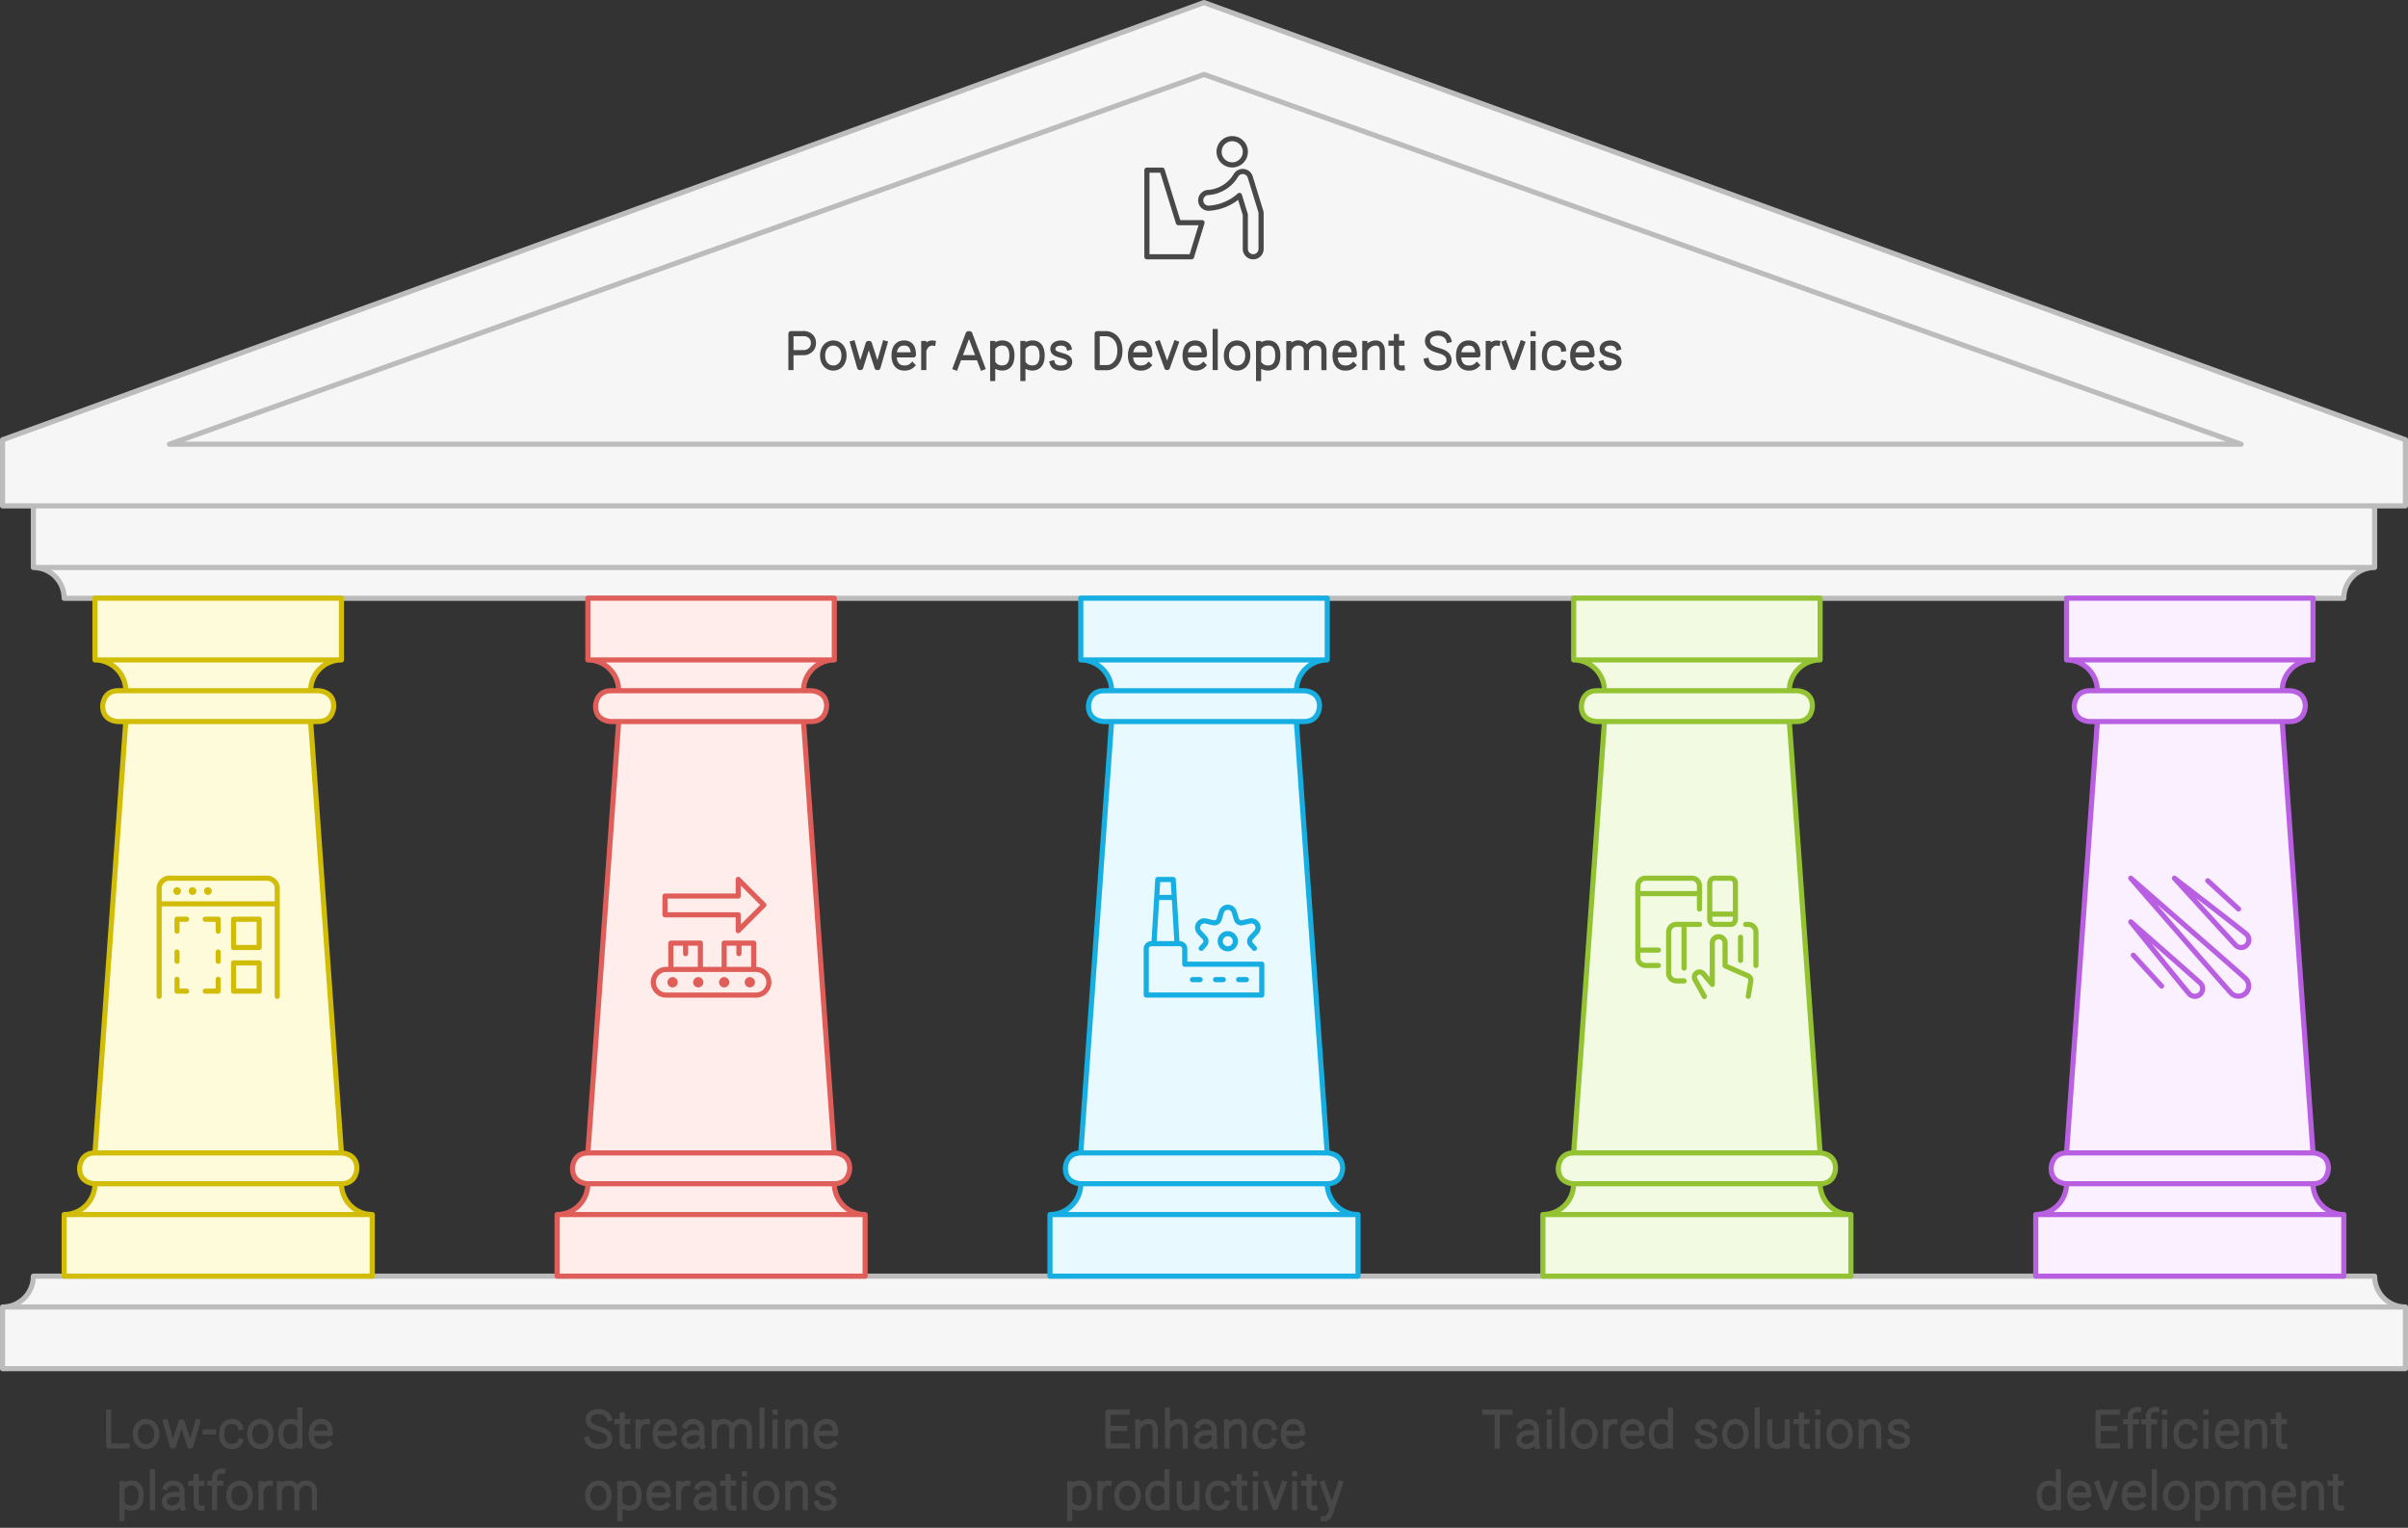 <svg width="938" height="595" viewBox="0 0 938 595" style="fill:none;stroke:none;fill-rule:evenodd;clip-rule:evenodd;stroke-linecap:round;stroke-linejoin:round;stroke-miterlimit:1.5;" version="1.1" xmlns="http://www.w3.org/2000/svg" xmlns:xlink="http://www.w3.org/1999/xlink"><rect x="0" y="0" width="938" height="595" fill="#333333" stroke="none"/><g id="blend" mix-blend-mode="multiply"><g id="g-root-1.cu-2_sy_1d2djr316rh3b8" data-item-order="-497948"><g id="1.cu-2_sy_1d2djr316rh3b8-fill" stroke="none" fill="#F6F6F6" transform="matrix(1, 0, 0, 1, -11, -11)"><g xmlns="http://www.w3.org/2000/svg" transform="translate(-0.0, -56)"><path d="M36 300H924C924 293.373 929.373 288 936 288H24C30.627 288 36 293.373 36 300Z M936 264H24V288H936V264Z M948 576C941.373 576 936 570.627 936 564H24C24 570.627 18.627 576 12 576H948Z M12 600H948V576C650.898 576 320.841 576 12 576V600Z M480 68L948 238.264V264H12V238.264L480 68Z"></path></g></g><g id="1.cu-2_sy_1d2djr316rh3b8-stroke" fill="none" stroke-linecap="round" stroke-linejoin="round" stroke-miterlimit="1.5" stroke="#BCBCBC" stroke-width="2" transform="matrix(1, 0, 0, 1, -11, -11)"><g xmlns="http://www.w3.org/2000/svg" transform="translate(-0.0, -56)"><path d="M36 300H924C924 293.373 929.373 288 936 288H24C30.627 288 36 293.373 36 300Z M936 264H24V288H936V264Z M948 576C941.373 576 936 570.627 936 564H24C24 570.627 18.627 576 12 576H948Z M12 600H948V576C650.898 576 320.841 576 12 576V600Z M480 68L948 238.264V264H12V238.264L480 68Z"></path></g></g></g><g id="g-root-1.cu-1_sy_zrjigv16rh1qd" data-item-order="-497945" transform="matrix(1, 0, 0, 1, 65, 28)"><g id="1.cu-1_sy_zrjigv16rh1qd-stroke" fill="none" stroke-linecap="round" stroke-linejoin="round" stroke-miterlimit="1.5" stroke="#BCBCBC" stroke-width="2" transform="matrix(1, 0, 0, 1, -11, -11)"><g xmlns="http://www.w3.org/2000/svg" transform="translate(-65, -84)"><path d="M480 96L77 240H884L480 96Z"></path></g></g></g><g id="g-root-2.cu_sy_qvwi7z16rh2j2" data-item-order="-497944" transform="matrix(1, 0, 0, 1, 24, 231.941)"><g id="2.cu_sy_qvwi7z16rh2j2-fill" stroke="none" fill="#FEFBDB" transform="matrix(1, 0, 0, 1, -11, -11.941)"><g xmlns="http://www.w3.org/2000/svg" transform="translate(-24, -287)"><path d="M60 348H132L144 516H48L60 348Z M48 299.941H144V324H48V299.941Z M36 564H156V540H36V564Z M48 324H144C137.373 324 132 329.373 132 336H60C60 329.373 54.627 324 48 324Z M36 540H156C149.373 540 144 534.627 144 528H48C48 534.627 42.627 540 36 540Z M57 336h78s6 0 6 6v0s0 6 -6 6 h-78s-6 0 -6 -6v0s0 -6 6 -6 M48 516h96s6 0 6 6v0s0 6 -6 6 h-96s-6 0 -6 -6v0s0 -6 6 -6"></path></g></g><g id="2.cu_sy_qvwi7z16rh2j2-stroke" fill="none" stroke-linecap="round" stroke-linejoin="round" stroke-miterlimit="1.5" stroke="#D1BD08" stroke-width="2" transform="matrix(1, 0, 0, 1, -11, -11.941)"><g xmlns="http://www.w3.org/2000/svg" transform="translate(-24, -287)"><path d="M60 348H132L144 516H48L60 348Z M48 299.941H144V324H48V299.941Z M36 564H156V540H36V564Z M48 324H144C137.373 324 132 329.373 132 336H60C60 329.373 54.627 324 48 324Z M36 540H156C149.373 540 144 534.627 144 528H48C48 534.627 42.627 540 36 540Z M57 336h78s6 0 6 6v0s0 6 -6 6 h-78s-6 0 -6 -6v0s0 -6 6 -6 M48 516h96s6 0 6 6v0s0 6 -6 6 h-96s-6 0 -6 -6v0s0 -6 6 -6"></path></g></g></g><g id="g-root-3.cu_sy_mg303j16rh3bb" data-item-order="-497942" transform="matrix(1, 0, 0, 1, 216, 231.941)"><g id="3.cu_sy_mg303j16rh3bb-fill" stroke="none" fill="#FFEDEB" transform="matrix(1, 0, 0, 1, -11, -11.941)"><g xmlns="http://www.w3.org/2000/svg" transform="translate(-216, -287)"><path d="M252 348H324L336 516H240L252 348Z M240 299.941H336V324H240V299.941Z M228 564H348V540H228V564Z M240 324H336C329.373 324 324 329.373 324 336H252C252 329.373 246.627 324 240 324Z M228 540H348C341.373 540 336 534.627 336 528H240C240 534.627 234.627 540 228 540Z M249 336h78s6 0 6 6v0s0 6 -6 6 h-78s-6 0 -6 -6v0s0 -6 6 -6 M240 516h96s6 0 6 6v0s0 6 -6 6 h-96s-6 0 -6 -6v0s0 -6 6 -6"></path></g></g><g id="3.cu_sy_mg303j16rh3bb-stroke" fill="none" stroke-linecap="round" stroke-linejoin="round" stroke-miterlimit="1.5" stroke="#DF5E59" stroke-width="2" transform="matrix(1, 0, 0, 1, -11, -11.941)"><g xmlns="http://www.w3.org/2000/svg" transform="translate(-216, -287)"><path d="M252 348H324L336 516H240L252 348Z M240 299.941H336V324H240V299.941Z M228 564H348V540H228V564Z M240 324H336C329.373 324 324 329.373 324 336H252C252 329.373 246.627 324 240 324Z M228 540H348C341.373 540 336 534.627 336 528H240C240 534.627 234.627 540 228 540Z M249 336h78s6 0 6 6v0s0 6 -6 6 h-78s-6 0 -6 -6v0s0 -6 6 -6 M240 516h96s6 0 6 6v0s0 6 -6 6 h-96s-6 0 -6 -6v0s0 -6 6 -6"></path></g></g></g><g id="g-root-4.cu_sy_958ytb16rh1qg" data-item-order="-497940" transform="matrix(1, 0, 0, 1, 408, 231.941)"><g id="4.cu_sy_958ytb16rh1qg-fill" stroke="none" fill="#E8F9FF" transform="matrix(1, 0, 0, 1, -11, -11.941)"><g xmlns="http://www.w3.org/2000/svg" transform="translate(-408, -287)"><path d="M444 348H516L528 516H432L444 348Z M432 299.941H528V324H432V299.941Z M420 564H540V540H420V564Z M432 324H528C521.373 324 516 329.373 516 336H444C444 329.373 438.627 324 432 324Z M420 540H540C533.373 540 528 534.627 528 528H432C432 534.627 426.627 540 420 540Z M441 336h78s6 0 6 6v0s0 6 -6 6 h-78s-6 0 -6 -6v0s0 -6 6 -6 M432 516h96s6 0 6 6v0s0 6 -6 6 h-96s-6 0 -6 -6v0s0 -6 6 -6"></path></g></g><g id="4.cu_sy_958ytb16rh1qg-stroke" fill="none" stroke-linecap="round" stroke-linejoin="round" stroke-miterlimit="1.5" stroke="#17AEE1" stroke-width="2" transform="matrix(1, 0, 0, 1, -11, -11.941)"><g xmlns="http://www.w3.org/2000/svg" transform="translate(-408, -287)"><path d="M444 348H516L528 516H432L444 348Z M432 299.941H528V324H432V299.941Z M420 564H540V540H420V564Z M432 324H528C521.373 324 516 329.373 516 336H444C444 329.373 438.627 324 432 324Z M420 540H540C533.373 540 528 534.627 528 528H432C432 534.627 426.627 540 420 540Z M441 336h78s6 0 6 6v0s0 6 -6 6 h-78s-6 0 -6 -6v0s0 -6 6 -6 M432 516h96s6 0 6 6v0s0 6 -6 6 h-96s-6 0 -6 -6v0s0 -6 6 -6"></path></g></g></g><g id="g-root-5.cu_sy_1uuwif316rh349" data-item-order="-497938" transform="matrix(1, 0, 0, 1, 600, 231.941)"><g id="5.cu_sy_1uuwif316rh349-fill" stroke="none" fill="#F2FAE1" transform="matrix(1, 0, 0, 1, -11, -11.941)"><g xmlns="http://www.w3.org/2000/svg" transform="translate(-600, -287)"><path d="M636 348H708L720 516H624L636 348Z M624 299.941H720V324H624V299.941Z M612 564H732V540H612V564Z M624 324H720C713.373 324 708 329.373 708 336H636C636 329.373 630.627 324 624 324Z M612 540H732C725.373 540 720 534.627 720 528H624C624 534.627 618.627 540 612 540Z M633 336h78s6 0 6 6v0s0 6 -6 6 h-78s-6 0 -6 -6v0s0 -6 6 -6 M624 516h96s6 0 6 6v0s0 6 -6 6 h-96s-6 0 -6 -6v0s0 -6 6 -6"></path></g></g><g id="5.cu_sy_1uuwif316rh349-stroke" fill="none" stroke-linecap="round" stroke-linejoin="round" stroke-miterlimit="1.5" stroke="#93C332" stroke-width="2" transform="matrix(1, 0, 0, 1, -11, -11.941)"><g xmlns="http://www.w3.org/2000/svg" transform="translate(-600, -287)"><path d="M636 348H708L720 516H624L636 348Z M624 299.941H720V324H624V299.941Z M612 564H732V540H612V564Z M624 324H720C713.373 324 708 329.373 708 336H636C636 329.373 630.627 324 624 324Z M612 540H732C725.373 540 720 534.627 720 528H624C624 534.627 618.627 540 612 540Z M633 336h78s6 0 6 6v0s0 6 -6 6 h-78s-6 0 -6 -6v0s0 -6 6 -6 M624 516h96s6 0 6 6v0s0 6 -6 6 h-96s-6 0 -6 -6v0s0 -6 6 -6"></path></g></g></g><g id="g-root-6.cu_sy_1ha2ywv16qvz0q" data-item-order="-497936" transform="matrix(1, 0, 0, 1, 792, 231.941)"><g id="6.cu_sy_1ha2ywv16qvz0q-fill" stroke="none" fill="#FAF0FF" transform="matrix(1, 0, 0, 1, -11, -11.941)"><g xmlns="http://www.w3.org/2000/svg" transform="translate(-792, -287)"><path d="M828 348H900L912 516H816L828 348Z M816 299.941H912V324H816V299.941Z M804 564H924V540H804V564Z M816 324H912C905.373 324 900 329.373 900 336H828C828 329.373 822.627 324 816 324Z M804 540H924C917.373 540 912 534.627 912 528H816C816 534.627 810.627 540 804 540Z M825 336h78s6 0 6 6v0s0 6 -6 6 h-78s-6 0 -6 -6v0s0 -6 6 -6 M816 516h96s6 0 6 6v0s0 6 -6 6 h-96s-6 0 -6 -6v0s0 -6 6 -6"></path></g></g><g id="6.cu_sy_1ha2ywv16qvz0q-stroke" fill="none" stroke-linecap="round" stroke-linejoin="round" stroke-miterlimit="1.5" stroke="#B960E2" stroke-width="2" transform="matrix(1, 0, 0, 1, -11, -11.941)"><g xmlns="http://www.w3.org/2000/svg" transform="translate(-792, -287)"><path d="M828 348H900L912 516H816L828 348Z M816 299.941H912V324H816V299.941Z M804 564H924V540H804V564Z M816 324H912C905.373 324 900 329.373 900 336H828C828 329.373 822.627 324 816 324Z M804 540H924C917.373 540 912 534.627 912 528H816C816 534.627 810.627 540 804 540Z M825 336h78s6 0 6 6v0s0 6 -6 6 h-78s-6 0 -6 -6v0s0 -6 6 -6 M816 516h96s6 0 6 6v0s0 6 -6 6 h-96s-6 0 -6 -6v0s0 -6 6 -6"></path></g></g></g><g id="g-root-serv_18hkc3j16r78jm" data-item-order="0" transform="matrix(1, 0, 0, 1, 444, 52)"><g id="serv_18hkc3j16r78jm-stroke" fill="none" stroke-linecap="round" stroke-linejoin="round" stroke-miterlimit="1.5" stroke="#484848" stroke-width="1" transform="matrix(2, 0, 0, 2, -23, -23)"><g xmlns="http://www.w3.org/2000/svg" transform="translate(12, 12)"><path d="M14.94 3.056a2.556 2.556 0 1 0 5.112 0a2.556 2.556 0 1 0 -5.112 0 M21.585,23.5a1.534,1.534,0,0,1-1.534-1.533V15.3L18.9,11.555a9.719,9.719,0,0,1-6,2.489,1.533,1.533,0,0,1-.011-3.066A6.855,6.855,0,0,0,18.24,7.61a1.534,1.534,0,0,1,2.766.361l2.044,6.644a1.543,1.543,0,0,1,.068.452v6.9A1.534,1.534,0,0,1,21.585,23.5Z M9.571 23.5L0.882 23.5L0.882 6.633L3.846 6.633L7.015 16.856L11.615 16.856L9.571 23.5Z"></path></g></g></g><g id="g-root-tx_powerapp_18hkc3j16qw0zs" data-item-order="0" transform="matrix(1, 0, 0, 1, 300, 124)"><g id="tx_powerapp_18hkc3j16qw0zs-stroke" fill="none" stroke-linecap="square" stroke-linejoin="miter" stroke-miterlimit="4" stroke="#484848" stroke-width="2" transform="matrix(1, 0, 0, 1, -4, -7)"><g xmlns="http://www.w3.org/2000/svg" transform="translate(171, 8)"><path d="M-158.899 18.131V4.944L-153.62 4.928C-152.522 4.967 -150.137 5.749 -150.137 8.572C-150.137 11.394 -152.522 12.254 -153.62 12.331L-158.371 12.345 M-138.223 13.457C-138.223 16.522 -140.094 18.34 -142.402 18.34C-144.71 18.34 -146.581 16.522 -146.581 13.457C-146.581 10.392 -144.71 8.573 -142.402 8.573C-140.094 8.573 -138.223 10.392 -138.223 13.457Z M-134.832 8.69L-132.117 18.119L-131.739 18.119L-128.797 8.782H-128.362L-125.356 18.119H-125.006L-122.289 8.69 M-111.623 17.218C-112.596 18.155 -113.621 18.339 -114.807 18.339C-116.875 18.339 -118.739 17.028 -118.739 13.456C-118.739 9.884 -116.929 8.573 -114.86 8.573C-112.792 8.573 -111.188 9.63 -111.188 13.201H-118.408 M-103.535 8.609C-104.916 8.419 -106.164 9.319 -106.806 10.619M-107.161 8.773V18.123 M-94.786 18.145L-89.838 4.973L-89.25 4.973L-84.286 18.145M-92.969 14.294H-86.11 M-80.317 8.774V22.393M-79.951 10.124C-79.068 9.027 -77.887 8.558 -76.578 8.558C-74.397 8.558 -72.818 9.904 -72.818 13.476C-72.818 17.047 -74.502 18.323 -76.684 18.323C-77.955 18.323 -79.241 17.783 -79.951 16.72 M-68.547 8.774V22.393M-68.181 10.124C-67.298 9.027 -66.117 8.558 -64.808 8.558C-62.627 8.558 -61.048 9.904 -61.048 13.476C-61.048 17.047 -62.732 18.323 -64.914 18.323C-66.185 18.323 -67.471 17.783 -68.181 16.72 M-50.612 10.381C-50.908 9.404 -52.062 8.584 -53.672 8.584C-55.56 8.584 -56.78 9.447 -56.871 10.751C-56.976 12.246 -55.742 12.822 -53.812 13.339C-52.118 13.797 -50.175 14.277 -50.329 16.122C-50.428 17.311 -51.405 18.346 -53.762 18.346C-55.668 18.346 -56.745 17.53 -57.08 16.424 M-35.603 18.18L-39.612 18.183V4.948C-38.665 4.948 -37.386 4.946 -35.986 4.946C-34.533 4.91 -30.753 6.173 -30.753 11.511C-30.753 16.848 -34.278 18.18 -35.603 18.18Z M-19.533 17.218C-20.506 18.155 -21.531 18.339 -22.717 18.339C-24.785 18.339 -26.649 17.028 -26.649 13.456C-26.649 9.884 -24.839 8.573 -22.77 8.573C-20.702 8.573 -19.098 9.63 -19.098 13.201H-26.318 M-8.897 8.691L-12.267 18.119L-12.468 18.119L-15.872 8.691 M1.747 17.218C0.774 18.155 -0.251 18.339 -1.437 18.339C-3.505 18.339 -5.369 17.028 -5.369 13.456C-5.369 9.884 -3.559 8.573 -1.49 8.573C0.578 8.573 2.182 9.63 2.182 13.201H-5.038 M6.366 4.125V18.126 M19.077 13.457C19.077 16.522 17.206 18.34 14.898 18.34C12.59 18.34 10.719 16.522 10.719 13.457C10.719 10.392 12.59 8.573 14.898 8.573C17.206 8.573 19.077 10.392 19.077 13.457Z M23.263 8.774V22.393M23.629 10.124C24.512 9.027 25.693 8.558 27.002 8.558C29.183 8.558 30.762 9.904 30.762 13.476C30.762 17.047 29.078 18.323 26.896 18.323C25.625 18.323 24.339 17.783 23.629 16.72 M35.06 8.814L35.06 18.162M41.894 18.162L41.883 11.47C41.819 10.526 41.452 9.078 39.578 8.649C37.638 8.205 36.158 9.248 35.422 10.595M48.729 18.162V12.108C48.729 11.396 48.844 9.206 46.413 8.649C44.384 8.184 42.85 9.347 42.149 10.783 M60.157 17.218C59.184 18.155 58.159 18.339 56.974 18.339C54.905 18.339 53.042 17.028 53.042 13.456C53.042 9.884 54.851 8.573 56.92 8.573C58.988 8.573 60.592 9.63 60.592 13.201H53.372 M64.639 8.78L64.639 18.128M71.473 18.128V12.074C71.473 11.362 71.569 8.79 69.186 8.587C67.428 8.437 65.739 9.562 64.963 10.956 M79.219 18.326C77.81 18.465 76.952 17.732 76.952 16.387V6.081M79.102 8.642H77.338M74.842 8.642H76.575 M97.346 7.457C96.915 5.893 95.295 4.732 93.206 4.732C90.758 4.732 89.057 5.931 89.057 7.754C89.057 9.724 90.521 10.685 93.026 11.406C95.223 12.045 97.46 12.812 97.46 15.288C97.46 16.951 96.147 18.346 93.09 18.346C90.618 18.346 89.037 17.106 88.673 15.483 M108.267 17.218C107.294 18.155 106.269 18.339 105.084 18.339C103.015 18.339 101.152 17.028 101.152 13.456C101.152 9.884 102.961 8.573 105.03 8.573C107.098 8.573 108.702 9.63 108.702 13.201H101.482 M116.355 8.609C114.974 8.419 113.726 9.319 113.084 10.619M112.729 8.773V18.123 M126.013 8.691L122.643 18.119L122.442 18.119L119.038 8.691 M130.188 4.971H130.212M130.172 8.804V18.145 M141.912 16.254C141.54 17.649 139.972 18.339 138.503 18.339C136.366 18.339 134.6 17.028 134.6 13.456C134.6 9.884 136.469 8.573 138.607 8.573C140.114 8.573 141.764 9.41 141.997 10.915 M152.727 17.218C151.754 18.155 150.729 18.339 149.544 18.339C147.475 18.339 145.612 17.028 145.612 13.456C145.612 9.884 147.421 8.573 149.49 8.573C151.558 8.573 153.162 9.63 153.162 13.201H145.942 M163.368 10.381C163.072 9.404 161.918 8.584 160.308 8.584C158.42 8.584 157.2 9.447 157.109 10.751C157.004 12.246 158.238 12.822 160.168 13.339C161.862 13.797 163.805 14.277 163.651 16.122C163.552 17.311 162.575 18.346 160.218 18.346C158.312 18.346 157.235 17.53 156.9 16.424"></path></g></g></g><g id="g-root-ux_diknr316r8n44" data-item-order="0" transform="matrix(1, 0, 0, 1, 60, 340)"><g id="ux_diknr316r8n44-stroke" fill="none" stroke-linecap="round" stroke-linejoin="round" stroke-miterlimit="1.5" stroke="#D1BD08" stroke-width="1" transform="matrix(2, 0, 0, 2, -23, -23)"><g xmlns="http://www.w3.org/2000/svg" transform="translate(12, 12)"><path d="M3.979 10.802L3.979 8.496L5.843 8.496 M12 10.802L12 8.496L9.479 8.496 M3.979 20.189L3.979 22.496L5.843 22.496 M12 20.189L12 22.496L9.479 22.496 M3.979 16.681L3.979 14.875 M12 16.681L12 14.875 M15 8.496L19.979 8.496L19.979 13.996L15 13.996Z M15 16.996L19.979 16.996L19.979 22.496L15 22.496Z M.5,23.5V2.5a2,2,0,0,1,2-2h19a2,2,0,0,1,2,2v21 M0.5 5.5L23.5 5.5 M4,2.75A.25.25,0,1,1,3.75,3,.25.25,0,0,1,4,2.75 M7,2.75A.25.25,0,1,1,6.75,3,.25.25,0,0,1,7,2.75 M10,2.75A.25.25,0,1,1,9.75,3,.25.25,0,0,1,10,2.75"></path></g></g></g><g id="g-root-2_141qtz316qysjl" data-item-order="0" transform="matrix(1, 0, 0, 1, 252, 340)"><g id="2_141qtz316qysjl-stroke" fill="none" stroke-linecap="round" stroke-linejoin="round" stroke-miterlimit="1.5" stroke="#DF5E59" stroke-width="1" transform="matrix(2, 0, 0, 2, -23, -23)"><g xmlns="http://www.w3.org/2000/svg" transform="translate(12, 12)"><path d="M23.25,20.769a2.5,2.5,0,0,1-2.5,2.5H3.25a2.5,2.5,0,0,1,0-5h17.5A2.5,2.5,0,0,1,23.25,20.769Z M4.16 13.151L9.914 13.151L9.914 18.269L4.16 18.269Z M4 20.769a0.5 0.5 0 1 0 1 0a0.5 0.5 0 1 0 -1 0 M9 20.769a0.5 0.5 0 1 0 1 0a0.5 0.5 0 1 0 -1 0 M14.042 20.769a0.5 0.5 0 1 0 1 0a0.5 0.5 0 1 0 -1 0 M19.042 20.769a0.5 0.5 0 1 0 1 0a0.5 0.5 0 1 0 -1 0 M7.037 15.194L7.037 13.151 M14.542 13.151L20.296 13.151L20.296 18.269L14.542 18.269Z M17.419 15.194L17.419 13.151 M22.272 5.72L17.282 0.731L17.282 3.974L3.024 3.974L3.024 7.631L17.282 7.631L17.282 10.71L22.272 5.72Z"></path></g></g></g><g id="g-root-3_1upabsv16r8o3v" data-item-order="0" transform="matrix(1, 0, 0, 1, 444, 340)"><g id="3_1upabsv16r8o3v-stroke" fill="none" stroke-linecap="round" stroke-linejoin="round" stroke-miterlimit="1.5" stroke="#17AEE1" stroke-width="1" transform="matrix(2, 0, 0, 2, -23, -23)"><g xmlns="http://www.w3.org/2000/svg" transform="translate(12, 12)"><path d="M8.25,17.25v-3a1,1,0,0,0-1-1H1.75a1,1,0,0,0-1,1v9h22.5v-6Z M6.75 13.25L2.25 13.25L3 0.75L6 0.75L6.75 13.25Z M9.75 20.25L11.25 20.25 M14.25 20.25L15.75 20.25 M18.75 20.25L20.25 20.25 M2.786 4.25L6.214 4.25 M15.165 12.778a1.472 1.472 0 1 0 2.944 0a1.472 1.472 0 1 0 -2.944 0 M21.814,14.156l-.658-.71a.983.983,0,0,1,0-1.336l1.011-1.09a1.313,1.313,0,0,0-1.25-2.176l-1.445.334a.973.973,0,0,1-1.151-.668l-.434-1.425a1.306,1.306,0,0,0-2.5,0L14.953,8.51a.975.975,0,0,1-1.152.668l-1.444-.334a1.313,1.313,0,0,0-1.251,2.176l1.011,1.09a.983.983,0,0,1,0,1.336l-.657.71"></path></g></g></g><g id="g-root-hand_4j6szj16rfmdr" data-item-order="0" transform="matrix(1, 0, 0, 1, 636, 340)"><g id="hand_4j6szj16rfmdr-stroke" fill="none" stroke-linecap="round" stroke-linejoin="round" stroke-miterlimit="1.5" stroke="#93C332" stroke-width="1" transform="matrix(2, 0, 0, 2, -23, -23)"><g xmlns="http://www.w3.org/2000/svg" transform="translate(12, 12)"><path d="M22,23.5l.5-3a.94.94,0,0,0-.59-1l-4.42-1.94V13.25a1.25,1.25,0,1,0-2.49,0v7.94l-1.72-2.06a1,1,0,0,0-1.63.13.94.94,0,0,0,0,1l1.8,3.28 M4.5,17.5H2A1.5,1.5,0,0,1,.5,16V2A1.5,1.5,0,0,1,2,.5h9A1.5,1.5,0,0,1,12.5,2V6.5 M0.5 14.5L4.5 14.5 M9.5 9.5L9.5 18 M15.5 0.5h3s1 0 1 1v7s0 1 -1 1 h-3s-1 0 -1 -1v-7s0 -1 1 -1 M14.5 7.5L19.5 7.5 M0.5 3.5L12.5 3.5 M20.5 12L20.5 16.5 M21.5,9.5H22A1.5,1.5,0,0,1,23.5,11v6.5 M12.5,9.5H8A1.5,1.5,0,0,0,6.5,11v8A1.5,1.5,0,0,0,8,20.5H9.5"></path></g></g></g><g id="g-root-mete_140hvsv16rfoqu" data-item-order="0" transform="matrix(1, 0, 0, 1, 828, 340)"><g id="mete_140hvsv16rfoqu-stroke" fill="none" stroke-linecap="round" stroke-linejoin="round" stroke-miterlimit="1.5" stroke="#B960E2" stroke-width="1" transform="matrix(2, 0, 0, 2, -23, -23)"><g xmlns="http://www.w3.org/2000/svg" transform="translate(12, 12)"><path d="M20.086,22.914C19.305,22.133.5.5.5.5S22.133,19.305,22.914,20.086a2,2,0,0,1-2.828,2.828Z M23.061,11.439a1.5,1.5,0,0,1-2.122,2.122C20.354,12.975,9,.5,9,.5S22.475,10.854,23.061,11.439Z M14.061,20.939a1.5,1.5,0,0,1-2.122,2.122C11.354,22.475.5,9,.5,9S13.475,20.354,14.061,20.939Z M21.5 6.5L15.5 1 M6.5 21.5L1 15.5"></path></g></g></g><g id="g-root-tx_lowcodep_13ymgjj16qw0ln" data-item-order="0" transform="matrix(1, 0, 0, 1, 36, 544)"><g id="tx_lowcodep_13ymgjj16qw0ln-stroke" fill="none" stroke-linecap="square" stroke-linejoin="miter" stroke-miterlimit="4" stroke="#484848" stroke-width="2" transform="matrix(1, 0, 0, 1, -6, -7)"><g xmlns="http://www.w3.org/2000/svg" transform="translate(53, 8)"><path d="M-33.503 18.145L-40.652 18.145L-40.694 11.3V4.938 M-21.923 13.457C-21.923 16.522 -23.794 18.34 -26.102 18.34C-28.41 18.34 -30.281 16.522 -30.281 13.457C-30.281 10.392 -28.41 8.573 -26.102 8.573C-23.794 8.573 -21.923 10.392 -21.923 13.457Z M-18.532 8.69L-15.817 18.119L-15.439 18.119L-12.497 8.782H-12.062L-9.056 18.119H-8.706L-5.989 8.69 M-3.089 12.65L0.166 12.65 M10.652 16.254C10.28 17.649 8.712 18.339 7.243 18.339C5.106 18.339 3.34 17.028 3.34 13.456C3.34 9.884 5.209 8.573 7.347 8.573C8.854 8.573 10.504 9.41 10.737 10.915 M22.617 13.457C22.617 16.522 20.746 18.34 18.438 18.34C16.13 18.34 14.259 16.522 14.259 13.457C14.259 10.392 16.13 8.573 18.438 8.573C20.746 8.573 22.617 10.392 22.617 13.457Z M33.81 18.124V4.123M33.45 16.773C32.588 17.871 31.49 18.34 30.18 18.34C27.999 18.34 26.347 17.029 26.347 13.458C26.347 9.886 28.104 8.575 30.286 8.575C31.555 8.575 32.765 9.114 33.45 10.175 M45.307 17.218C44.334 18.155 43.309 18.339 42.124 18.339C40.055 18.339 38.191 17.028 38.191 13.456C38.191 9.884 40.001 8.573 42.07 8.573C44.138 8.573 45.742 9.63 45.742 13.201H38.522 M-35.517 32.774V46.393M-35.151 34.124C-34.268 33.027 -33.087 32.558 -31.778 32.558C-29.597 32.558 -28.018 33.904 -28.018 37.476C-28.018 41.047 -29.702 42.323 -31.884 42.323C-33.155 42.323 -34.441 41.783 -35.151 40.719 M-23.604 28.125V42.126 M-18.572 34.246C-18.208 33.28 -16.792 32.567 -15.452 32.567C-13.598 32.567 -12.096 33.88 -12.096 35.499L-12.09 36.957V39.571C-12.09 40.614 -12.115 41.353 -11.813 42.278M-12.47 36.957H-15.198C-17.701 36.957 -19.001 38.343 -19.001 39.837C-19.001 41.331 -17.763 42.341 -16.147 42.341C-14.165 42.341 -12.539 40.888 -12.139 39.732 M-4.291 42.326C-5.7 42.465 -6.558 41.732 -6.558 40.387V30.081M-4.408 32.642H-6.172M-8.668 32.642H-6.935 M3.734 27.926C3.566 27.908 3.285 27.907 3.157 27.907C1.578 27.907 0.58 29.035 0.58 30.425V42.129M3.005 32.664H0.916M-1.272 32.664H0.254 M14.497 37.457C14.497 40.522 12.626 42.34 10.318 42.34C8.01 42.34 6.139 40.522 6.139 37.457C6.139 34.392 8.01 32.573 10.318 32.573C12.626 32.573 14.497 34.392 14.497 37.457Z M22.295 32.609C20.914 32.419 19.666 33.319 19.024 34.619M18.669 32.773V42.123 M25.82 32.814L25.82 42.162M32.654 42.162L32.643 35.47C32.579 34.526 32.212 33.078 30.338 32.649C28.398 32.205 26.918 33.248 26.182 34.595M39.489 42.162V36.108C39.489 35.396 39.604 33.206 37.173 32.649C35.144 32.184 33.609 33.347 32.909 34.783"></path></g></g></g><g id="g-root-tx_streamli_dcbwvz16qw0lo" data-item-order="0" transform="matrix(1, 0, 0, 1, 222, 544)"><g id="tx_streamli_dcbwvz16qw0lo-stroke" fill="none" stroke-linecap="square" stroke-linejoin="miter" stroke-miterlimit="4" stroke="#484848" stroke-width="2" transform="matrix(1, 0, 0, 1, -6, -7)"><g xmlns="http://www.w3.org/2000/svg" transform="translate(59, 8)"><path d="M-37.599 7.457C-38.03 5.893 -39.65 4.732 -41.739 4.732C-44.187 4.732 -45.888 5.931 -45.888 7.754C-45.888 9.724 -44.424 10.685 -41.92 11.406C-39.723 12.045 -37.486 12.812 -37.486 15.288C-37.486 16.951 -38.798 18.346 -41.855 18.346C-44.327 18.346 -45.908 17.106 -46.272 15.483 M-30.356 18.326C-31.765 18.465 -32.623 17.732 -32.623 16.387V6.081M-30.473 8.642H-32.237M-34.733 8.642H-33 M-22.84 8.609C-24.221 8.419 -25.469 9.319 -26.111 10.619M-26.466 8.773V18.123 M-12.688 17.218C-13.661 18.155 -14.686 18.339 -15.871 18.339C-17.94 18.339 -19.804 17.028 -19.804 13.456C-19.804 9.884 -17.994 8.573 -15.925 8.573C-13.857 8.573 -12.253 9.63 -12.253 13.201H-19.473 M-8.087 10.246C-7.723 9.28 -6.307 8.567 -4.967 8.567C-3.113 8.567 -1.611 9.88 -1.611 11.499L-1.605 12.957V15.571C-1.605 16.614 -1.63 17.353 -1.329 18.278M-1.985 12.957H-4.713C-7.216 12.957 -8.516 14.343 -8.516 15.837C-8.516 17.331 -7.278 18.341 -5.662 18.341C-3.68 18.341 -2.054 16.888 -1.654 15.732 M3.245 8.814L3.245 18.162M10.079 18.162L10.068 11.47C10.004 10.526 9.637 9.078 7.763 8.649C5.823 8.205 4.343 9.248 3.607 10.595M16.914 18.162V12.108C16.914 11.396 17.029 9.206 14.598 8.649C12.569 8.184 11.034 9.347 10.334 10.783 M21.831 4.125V18.126 M26.923 4.971H26.947M26.907 8.804V18.145 M31.834 8.78L31.834 18.128M38.668 18.128V12.074C38.668 11.362 38.764 8.79 36.381 8.587C34.623 8.437 32.934 9.562 32.158 10.956 M50.092 17.218C49.119 18.155 48.094 18.339 46.909 18.339C44.84 18.339 42.977 17.028 42.977 13.456C42.977 9.884 44.786 8.573 46.855 8.573C48.923 8.573 50.527 9.63 50.527 13.201H43.307 M-37.728 37.457C-37.728 40.522 -39.599 42.34 -41.907 42.34C-44.215 42.34 -46.086 40.522 -46.086 37.457C-46.086 34.392 -44.215 32.573 -41.907 32.573C-39.599 32.573 -37.728 34.392 -37.728 37.457Z M-33.542 32.774V46.393M-33.176 34.124C-32.293 33.027 -31.112 32.558 -29.803 32.558C-27.622 32.558 -26.043 33.904 -26.043 37.476C-26.043 41.047 -27.727 42.323 -29.909 42.323C-31.18 42.323 -32.466 41.783 -33.176 40.719 M-15.118 41.218C-16.091 42.155 -17.116 42.339 -18.301 42.339C-20.37 42.339 -22.233 41.028 -22.233 37.456C-22.233 33.884 -20.424 32.573 -18.355 32.573C-16.287 32.573 -14.683 33.63 -14.683 37.201H-21.903 M-7.03 32.609C-8.411 32.419 -9.659 33.319 -10.301 34.619M-10.656 32.773V42.123 M-3.407 34.246C-3.043 33.28 -1.627 32.567 -0.287 32.567C1.567 32.567 3.069 33.88 3.069 35.499L3.075 36.957V39.571C3.075 40.614 3.05 41.353 3.352 42.278M2.695 36.957H-0.033C-2.536 36.957 -3.836 38.343 -3.836 39.837C-3.836 41.331 -2.598 42.341 -0.982 42.341C1 42.341 2.626 40.888 3.026 39.732 M10.874 42.326C9.465 42.465 8.607 41.732 8.607 40.387V30.081M10.757 32.642H8.993M6.497 32.642H8.23 M14.963 28.971H14.987M14.947 32.804V42.145 M27.672 37.457C27.672 40.522 25.801 42.34 23.493 42.34C21.185 42.34 19.314 40.522 19.314 37.457C19.314 34.392 21.185 32.573 23.493 32.573C25.801 32.573 27.672 34.392 27.672 37.457Z M31.864 32.78L31.864 42.128M38.698 42.128V36.074C38.698 35.362 38.794 32.79 36.411 32.587C34.653 32.437 32.964 33.562 32.188 34.956 M49.633 34.381C49.337 33.404 48.183 32.584 46.573 32.584C44.685 32.584 43.465 33.447 43.374 34.751C43.269 36.246 44.503 36.822 46.433 37.339C48.127 37.797 50.07 38.277 49.916 40.122C49.817 41.31 48.84 42.346 46.483 42.346C44.577 42.346 43.5 41.53 43.165 40.424"></path></g></g></g><g id="g-root-tx_enhancep_1lr5f7j16qw0el" data-item-order="0" transform="matrix(1, 0, 0, 1, 408, 544)"><g id="tx_enhancep_1lr5f7j16qw0el-stroke" fill="none" stroke-linecap="square" stroke-linejoin="miter" stroke-miterlimit="4" stroke="#484848" stroke-width="2" transform="matrix(1, 0, 0, 1, -4, -7)"><g xmlns="http://www.w3.org/2000/svg" transform="translate(63, 8)"><path d="M-27.852 18.137L-35.416 18.142V4.95C-34.468 4.95 -29.294 4.95 -27.894 4.95M-28.906 11.297H-34.952 M-23.811 8.78L-23.811 18.128M-16.977 18.128V12.074C-16.977 11.362 -16.881 8.79 -19.264 8.587C-21.022 8.437 -22.711 9.562 -23.487 10.956 M-12.212 4.086V18.128M-5.348 18.128V12.074C-5.348 11.363 -5.252 8.791 -7.645 8.587C-9.399 8.439 -11.084 9.547 -11.871 10.928 M-0.512 10.246C-0.148 9.28 1.268 8.567 2.608 8.567C4.462 8.567 5.964 9.88 5.964 11.499L5.97 12.957V15.571C5.97 16.614 5.945 17.353 6.247 18.278M5.59 12.957H2.862C0.359 12.957 -0.941 14.343 -0.941 15.837C-0.941 17.331 0.297 18.341 1.913 18.341C3.895 18.341 5.521 16.888 5.921 15.732 M10.799 8.78L10.799 18.128M17.633 18.128V12.074C17.633 11.362 17.729 8.79 15.346 8.587C13.588 8.437 11.899 9.562 11.123 10.956 M29.222 16.254C28.85 17.649 27.282 18.339 25.813 18.339C23.676 18.339 21.91 17.028 21.91 13.456C21.91 9.884 23.779 8.573 25.917 8.573C27.424 8.573 29.074 9.41 29.307 10.915 M40.037 17.218C39.064 18.155 38.039 18.339 36.854 18.339C34.785 18.339 32.921 17.028 32.921 13.456C32.921 9.884 34.731 8.573 36.8 8.573C38.868 8.573 40.472 9.63 40.472 13.201H33.252 M-50.307 32.774V46.393M-49.941 34.124C-49.058 33.027 -47.877 32.558 -46.568 32.558C-44.387 32.558 -42.808 33.904 -42.808 37.476C-42.808 41.047 -44.492 42.323 -46.674 42.323C-47.945 42.323 -49.231 41.783 -49.941 40.719 M-34.925 32.609C-36.306 32.419 -37.554 33.319 -38.196 34.619M-38.551 32.773V42.123 M-23.623 37.457C-23.623 40.522 -25.494 42.34 -27.802 42.34C-30.11 42.34 -31.981 40.522 -31.981 37.457C-31.981 34.392 -30.11 32.573 -27.802 32.573C-25.494 32.573 -23.623 34.392 -23.623 37.457Z M-12.43 42.124V28.123M-12.79 40.773C-13.652 41.871 -14.75 42.34 -16.06 42.34C-18.241 42.34 -19.893 41.029 -19.893 37.458C-19.893 33.886 -18.136 32.575 -15.954 32.575C-14.685 32.575 -13.475 33.114 -12.79 34.175 M-0.773 42.115L-0.774 32.767M-7.608 32.767L-7.608 38.821C-7.608 39.532 -7.703 42.096 -5.321 42.307C-3.23 42.493 -1.957 41.653 -1.255 40.47 M10.842 40.254C10.47 41.649 8.902 42.339 7.433 42.339C5.296 42.339 3.53 41.028 3.53 37.456C3.53 33.884 5.399 32.573 7.537 32.573C9.044 32.573 10.694 33.41 10.927 34.915 M17.979 42.326C16.57 42.465 15.712 41.732 15.712 40.387V30.081M17.862 32.642H16.098M13.602 32.642H15.335 M22.068 28.971H22.092M22.052 32.804V42.145 M33.133 32.691L29.763 42.119L29.562 42.119L26.158 32.691 M37.308 28.971H37.332M37.292 32.804V42.145 M45.189 42.326C43.78 42.465 42.922 41.732 42.922 40.387V30.081M45.072 32.642H43.308M40.812 32.642H42.545 M48.449 46.437C50.003 46.683 50.925 45.233 51.282 44.286L55.133 32.691M48.273 32.691L51.614 42.1"></path></g></g></g><g id="g-root-tx_tailored_v4uvjz16qw0em" data-item-order="0" transform="matrix(1, 0, 0, 1, 570, 544)"><g id="tx_tailored_v4uvjz16qw0em-stroke" fill="none" stroke-linecap="square" stroke-linejoin="miter" stroke-miterlimit="4" stroke="#484848" stroke-width="2" transform="matrix(1, 0, 0, 1, -4, -7)"><g xmlns="http://www.w3.org/2000/svg" transform="translate(93, 8)"><path d="M-70.847 4.945C-74.11 4.945 -77.373 4.95 -80.636 4.95M-75.75 18.124V5.456 M-66.972 10.246C-66.608 9.28 -65.192 8.567 -63.852 8.567C-61.998 8.567 -60.496 9.88 -60.496 11.499L-60.49 12.957V15.571C-60.49 16.614 -60.515 17.353 -60.213 18.278M-60.87 12.957H-63.598C-66.101 12.957 -67.401 14.343 -67.401 15.837C-67.401 17.331 -66.163 18.341 -64.547 18.341C-62.565 18.341 -60.939 16.888 -60.539 15.732 M-55.482 4.971H-55.458M-55.498 8.804V18.145 M-50.434 4.125V18.126 M-37.723 13.457C-37.723 16.522 -39.594 18.34 -41.902 18.34C-44.21 18.34 -46.081 16.522 -46.081 13.457C-46.081 10.392 -44.21 8.573 -41.902 8.573C-39.594 8.573 -37.723 10.392 -37.723 13.457Z M-29.925 8.609C-31.306 8.419 -32.554 9.319 -33.196 10.619M-33.551 8.773V18.123 M-19.773 17.218C-20.746 18.155 -21.771 18.339 -22.956 18.339C-25.025 18.339 -26.888 17.028 -26.888 13.456C-26.888 9.884 -25.079 8.573 -23.01 8.573C-20.942 8.573 -19.338 9.63 -19.338 13.201H-26.558 M-8.29 18.124V4.123M-8.65 16.773C-9.512 17.871 -10.61 18.34 -11.92 18.34C-14.101 18.34 -15.753 17.029 -15.753 13.458C-15.753 9.886 -13.996 8.575 -11.814 8.575C-10.545 8.575 -9.335 9.114 -8.65 10.175 M8.718 10.381C8.422 9.404 7.268 8.584 5.658 8.584C3.77 8.584 2.55 9.447 2.459 10.751C2.354 12.246 3.588 12.822 5.518 13.339C7.212 13.797 9.155 14.277 9.001 16.122C8.902 17.311 7.925 18.346 5.568 18.346C3.662 18.346 2.585 17.53 2.25 16.424 M21.167 13.457C21.167 16.522 19.296 18.34 16.988 18.34C14.68 18.34 12.809 16.522 12.809 13.457C12.809 10.392 14.68 8.573 16.988 8.573C19.296 8.573 21.167 10.392 21.167 13.457Z M25.496 4.125V18.126 M37.217 18.115L37.216 8.767M30.382 8.767L30.382 14.821C30.382 15.533 30.287 18.096 32.669 18.308C34.76 18.493 36.033 17.653 36.735 16.47 M44.989 18.326C43.58 18.465 42.722 17.732 42.722 16.387V6.081M44.872 8.642H43.108M40.612 8.642H42.345 M49.078 4.971H49.102M49.062 8.804V18.145 M61.787 13.457C61.787 16.522 59.916 18.34 57.608 18.34C55.3 18.34 53.429 16.522 53.429 13.457C53.429 10.392 55.3 8.573 57.608 8.573C59.916 8.573 61.787 10.392 61.787 13.457Z M65.979 8.78L65.979 18.128M72.813 18.128V12.074C72.813 11.362 72.909 8.79 70.526 8.587C68.768 8.437 67.079 9.562 66.303 10.956 M83.748 10.381C83.452 9.404 82.298 8.584 80.688 8.584C78.8 8.584 77.58 9.447 77.489 10.751C77.384 12.246 78.618 12.822 80.548 13.339C82.242 13.797 84.185 14.277 84.031 16.122C83.932 17.311 82.955 18.346 80.598 18.346C78.692 18.346 77.615 17.53 77.28 16.424"></path></g></g></g><g id="g-root-tx_efficien_3dav316qvy13" data-item-order="0" transform="matrix(1, 0, 0, 1, 786, 544)"><g id="tx_efficien_3dav316qvy13-stroke" fill="none" stroke-linecap="square" stroke-linejoin="miter" stroke-miterlimit="4" stroke="#484848" stroke-width="2" transform="matrix(1, 0, 0, 1, -4, -8)"><g xmlns="http://www.w3.org/2000/svg" transform="translate(69, 9)"><path d="M-26.157 18.137L-33.721 18.142V4.95C-32.773 4.95 -27.599 4.95 -26.199 4.95M-27.211 11.297H-33.257 M-18.001 3.926C-18.169 3.908 -18.45 3.907 -18.578 3.907C-20.157 3.907 -21.155 5.035 -21.155 6.425V18.129M-18.73 8.664H-20.819M-23.007 8.664H-21.481 M-10.921 3.926C-11.089 3.908 -11.37 3.907 -11.498 3.907C-13.077 3.907 -14.075 5.035 -14.075 6.425V18.129M-11.65 8.664H-13.739M-15.927 8.664H-14.401 M-7.777 4.971H-7.753M-7.793 8.804V18.145 M3.947 16.254C3.575 17.649 2.007 18.339 0.538 18.339C-1.599 18.339 -3.365 17.028 -3.365 13.456C-3.365 9.884 -1.496 8.573 0.642 8.573C2.149 8.573 3.799 9.41 4.032 10.915 M8.293 4.971H8.317M8.277 8.804V18.145 M19.852 17.218C18.879 18.155 17.854 18.339 16.669 18.339C14.6 18.339 12.737 17.028 12.737 13.456C12.737 9.884 14.546 8.573 16.615 8.573C18.683 8.573 20.287 9.63 20.287 13.201H13.067 M24.334 8.78L24.334 18.128M31.168 18.128V12.074C31.168 11.362 31.264 8.79 28.881 8.587C27.123 8.437 25.434 9.562 24.658 10.956 M38.914 18.326C37.505 18.465 36.647 17.732 36.647 16.387V6.081M38.797 8.642H37.033M34.537 8.642H36.27 M-49.2 42.124V28.123M-49.56 40.773C-50.422 41.871 -51.52 42.34 -52.83 42.34C-55.011 42.34 -56.663 41.029 -56.663 37.458C-56.663 33.886 -54.906 32.575 -52.724 32.575C-51.455 32.575 -50.245 33.114 -49.56 34.175 M-37.703 41.218C-38.676 42.155 -39.701 42.339 -40.886 42.339C-42.955 42.339 -44.818 41.028 -44.818 37.456C-44.818 33.884 -43.009 32.573 -40.94 32.573C-38.872 32.573 -37.268 33.63 -37.268 37.201H-44.488 M-27.067 32.691L-30.437 42.119L-30.638 42.119L-34.042 32.691 M-16.423 41.218C-17.396 42.155 -18.421 42.339 -19.606 42.339C-21.675 42.339 -23.538 41.028 -23.538 37.456C-23.538 33.884 -21.729 32.573 -19.66 32.573C-17.592 32.573 -15.988 33.63 -15.988 37.201H-23.208 M-11.804 28.125V42.126 M0.907 37.457C0.907 40.522 -0.964 42.34 -3.272 42.34C-5.58 42.34 -7.451 40.522 -7.451 37.457C-7.451 34.392 -5.58 32.573 -3.272 32.573C-0.964 32.573 0.907 34.392 0.907 37.457Z M5.093 32.774V46.393M5.459 34.124C6.342 33.027 7.523 32.558 8.832 32.558C11.013 32.558 12.592 33.904 12.592 37.476C12.592 41.047 10.908 42.323 8.726 42.323C7.455 42.323 6.169 41.783 5.459 40.719 M16.89 32.814L16.89 42.162M23.724 42.162L23.713 35.47C23.649 34.526 23.282 33.078 21.408 32.649C19.468 32.205 17.988 33.248 17.252 34.595M30.559 42.162V36.108C30.559 35.396 30.674 33.206 28.243 32.649C26.214 32.184 24.679 33.347 23.979 34.783 M41.987 41.218C41.014 42.155 39.989 42.339 38.804 42.339C36.735 42.339 34.871 41.028 34.871 37.456C34.871 33.884 36.681 32.573 38.75 32.573C40.818 32.573 42.422 33.63 42.422 37.201H35.202 M46.469 32.78L46.469 42.128M53.303 42.128V36.074C53.303 35.362 53.399 32.79 51.016 32.587C49.258 32.437 47.569 33.562 46.793 34.956 M61.049 42.326C59.64 42.465 58.782 41.732 58.782 40.387V30.081M60.932 32.642H59.168M56.672 32.642H58.405"></path></g></g></g></g></svg>